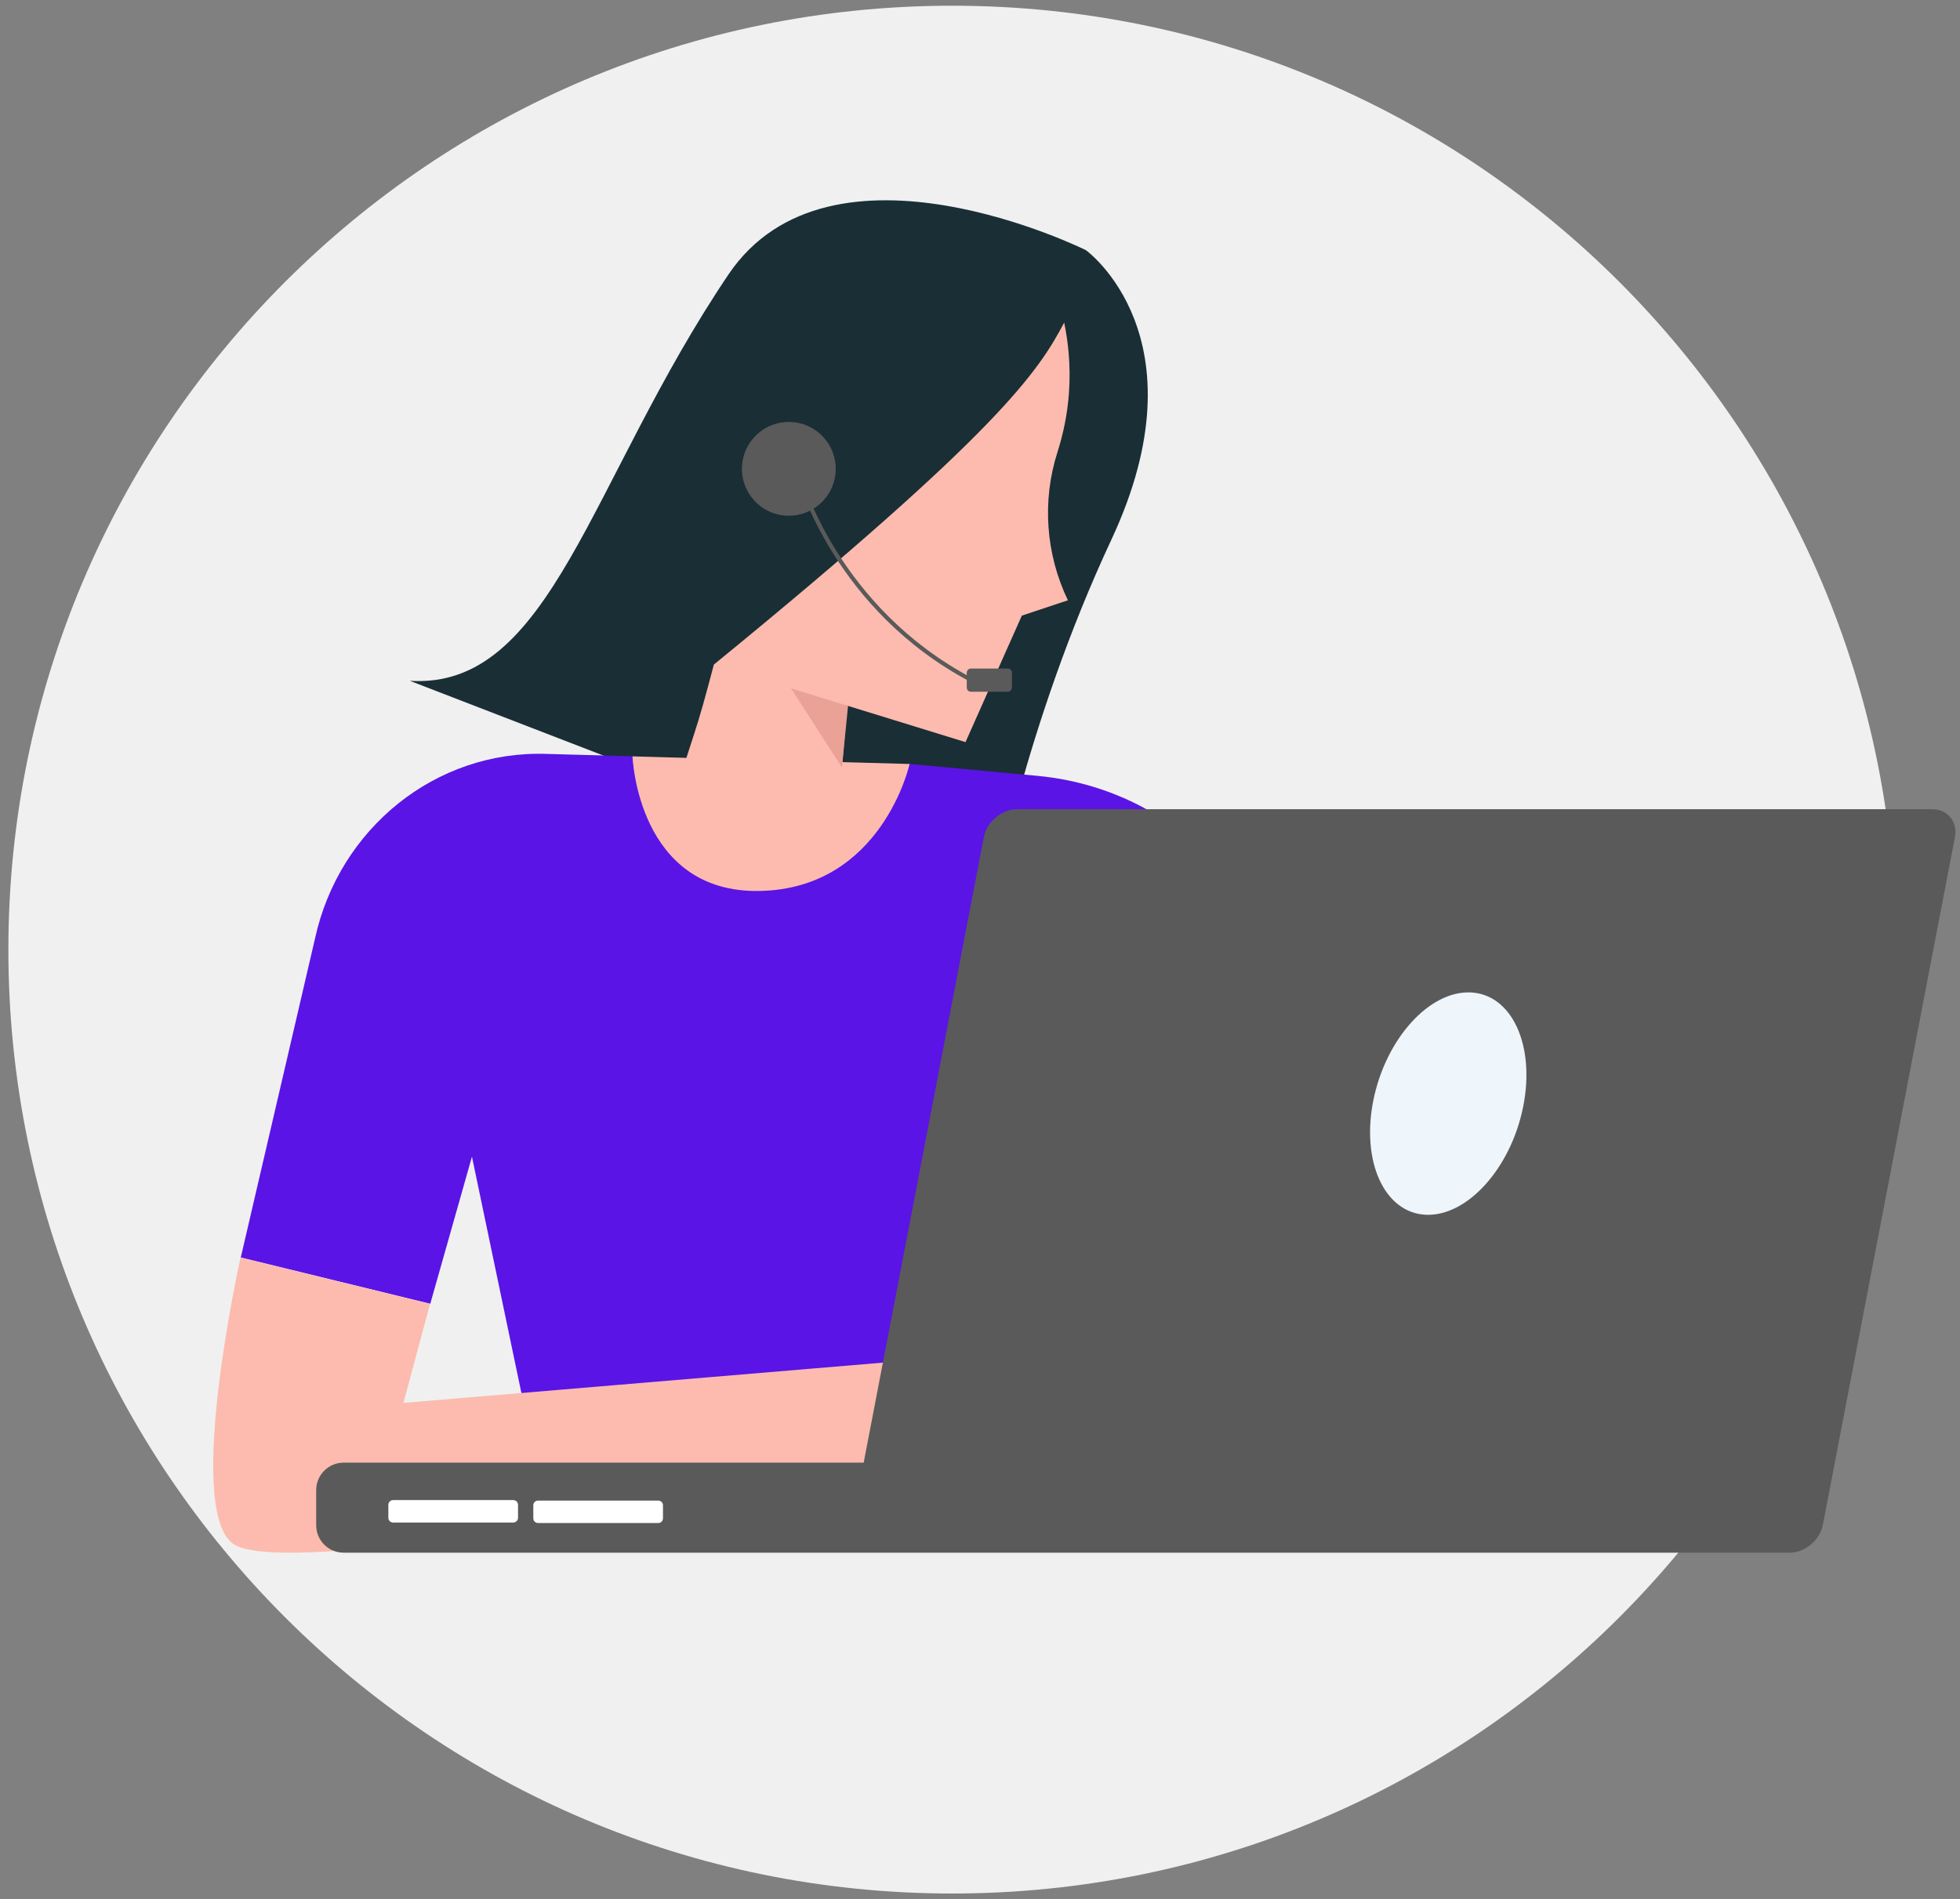 <svg width="386" height="374" viewBox="0 0 386 374" fill="none" xmlns="http://www.w3.org/2000/svg">
<rect x="0" y="0" width="386" height="374" fill="#808080" stroke="none"/>
<path d="M187.526 372.876C290.182 372.876 373.401 289.656 373.401 187C373.401 84.344 290.182 1.125 187.526 1.125C84.87 1.125 1.65 84.344 1.65 187C1.65 289.656 84.87 372.876 187.526 372.876Z" fill="#F0F0F0"/>
<path fill-rule="evenodd" clip-rule="evenodd" d="M213.862 49.266C213.862 49.266 163.558 24.238 143.444 54.079C116.053 94.716 108.564 135.828 80.703 134.066L195.419 178.359C195.419 178.359 201.555 143.343 218.881 106.255C237.531 66.33 213.862 49.266 213.862 49.266Z" fill="#1A2E35"/>
<path fill-rule="evenodd" clip-rule="evenodd" d="M203.984 286.192L105.05 285.621L92.945 227.773L84.738 256.74L47.419 247.625L62.044 184.798C66.755 163.214 85.728 147.711 107.676 148.463L126.169 148.973C126.169 148.973 128.355 170.966 148.904 173.708C171.704 176.753 179.133 150.428 179.133 150.428L204.348 152.786C220.134 154.261 234.673 162.421 243.672 175.476C245.44 178.041 247.187 180.874 248.707 184.076C261.089 210.104 261.221 235.758 261.221 235.758L226.037 251.892L212.796 208.523C212.796 208.523 221.74 240.459 198.318 247.974L203.974 286.177L203.984 286.192Z" fill="#5A14E6"/>
<path fill-rule="evenodd" clip-rule="evenodd" d="M210.513 77.415C210.912 71.921 210.337 67.174 209.579 63.523C204.565 72.996 197.136 84.712 140.586 130.869C140.586 130.869 138.677 138.207 137.556 141.828C137.288 142.701 137.011 143.565 136.733 144.439L135.178 149.241L124.562 148.953C124.562 148.953 125.517 175.93 149.626 175.451C173.734 174.976 179.138 150.443 179.138 150.443L165.907 150.079L166.851 138.959L190.147 146.14L201.242 121.229L210.311 118.214C205.938 109.089 205.181 98.635 208.266 89C209.352 85.601 210.2 81.718 210.519 77.415H210.513Z" fill="#FCBBAE"/>
<path fill-rule="evenodd" clip-rule="evenodd" d="M167.012 139.015L155.786 135.556L165.81 151.115L167.012 139.015Z" fill="#EAA196"/>
<path fill-rule="evenodd" clip-rule="evenodd" d="M189.677 267.376C187.147 265.351 187.223 257.968 187.223 257.968L177.577 268.022L79.451 276.264L84.692 256.761L47.373 247.646C47.373 247.646 36.369 296.827 45.828 303.953C57.791 312.967 188.117 285.404 197.02 283.889C205.923 282.374 214.498 267.083 214.296 263.644C214.094 260.205 192.202 269.406 189.677 267.381V267.376Z" fill="#FCBBAE"/>
<path d="M164.341 94.447C165.513 89.483 162.438 84.508 157.473 83.336C152.508 82.164 147.534 85.239 146.362 90.204C145.19 95.169 148.265 100.143 153.23 101.315C158.194 102.487 163.169 99.412 164.341 94.447Z" fill="#5A5A5A"/>
<path d="M191.167 134.293C164.427 120.208 157.16 94.474 157.095 94.216L157.872 94.004C157.943 94.256 165.124 119.663 191.546 133.581L191.172 134.293H191.167Z" fill="#5A5A5A"/>
<path d="M198.474 131.657H191.207C190.755 131.657 190.389 132.023 190.389 132.475V135.399C190.389 135.851 190.755 136.217 191.207 136.217H198.474C198.926 136.217 199.292 135.851 199.292 135.399V132.475C199.292 132.023 198.926 131.657 198.474 131.657Z" fill="#5A5A5A"/>
<path d="M380.542 159.352H200.322C197.277 159.352 194.333 161.821 193.747 164.866L170.093 288.031H67.679C64.695 288.031 62.27 290.45 62.27 293.439V300.353C62.27 303.337 64.689 305.761 67.679 305.761H352.423C355.468 305.761 358.413 303.292 358.998 300.247L384.996 164.871C385.582 161.826 383.587 159.357 380.537 159.357L380.542 159.352Z" fill="#5A5A5A"/>
<path d="M299.959 218.002C297.515 230.092 288.935 239.586 280.789 239.212C272.649 238.838 268.028 228.733 270.472 216.644C272.916 204.554 281.496 195.06 289.642 195.434C297.783 195.807 302.403 205.912 299.959 218.002Z" fill="#EEF5FB"/>
<path d="M101.09 295.403H77.411C76.897 295.403 76.481 295.819 76.481 296.333V298.893C76.481 299.406 76.897 299.822 77.411 299.822H101.09C101.603 299.822 102.019 299.406 102.019 298.893V296.333C102.019 295.819 101.603 295.403 101.09 295.403Z" fill="white"/>
<path d="M129.638 295.499H105.958C105.445 295.499 105.029 295.915 105.029 296.428V298.989C105.029 299.502 105.445 299.918 105.958 299.918H129.638C130.151 299.918 130.567 299.502 130.567 298.989V296.428C130.567 295.915 130.151 295.499 129.638 295.499Z" fill="white"/>
</svg>

